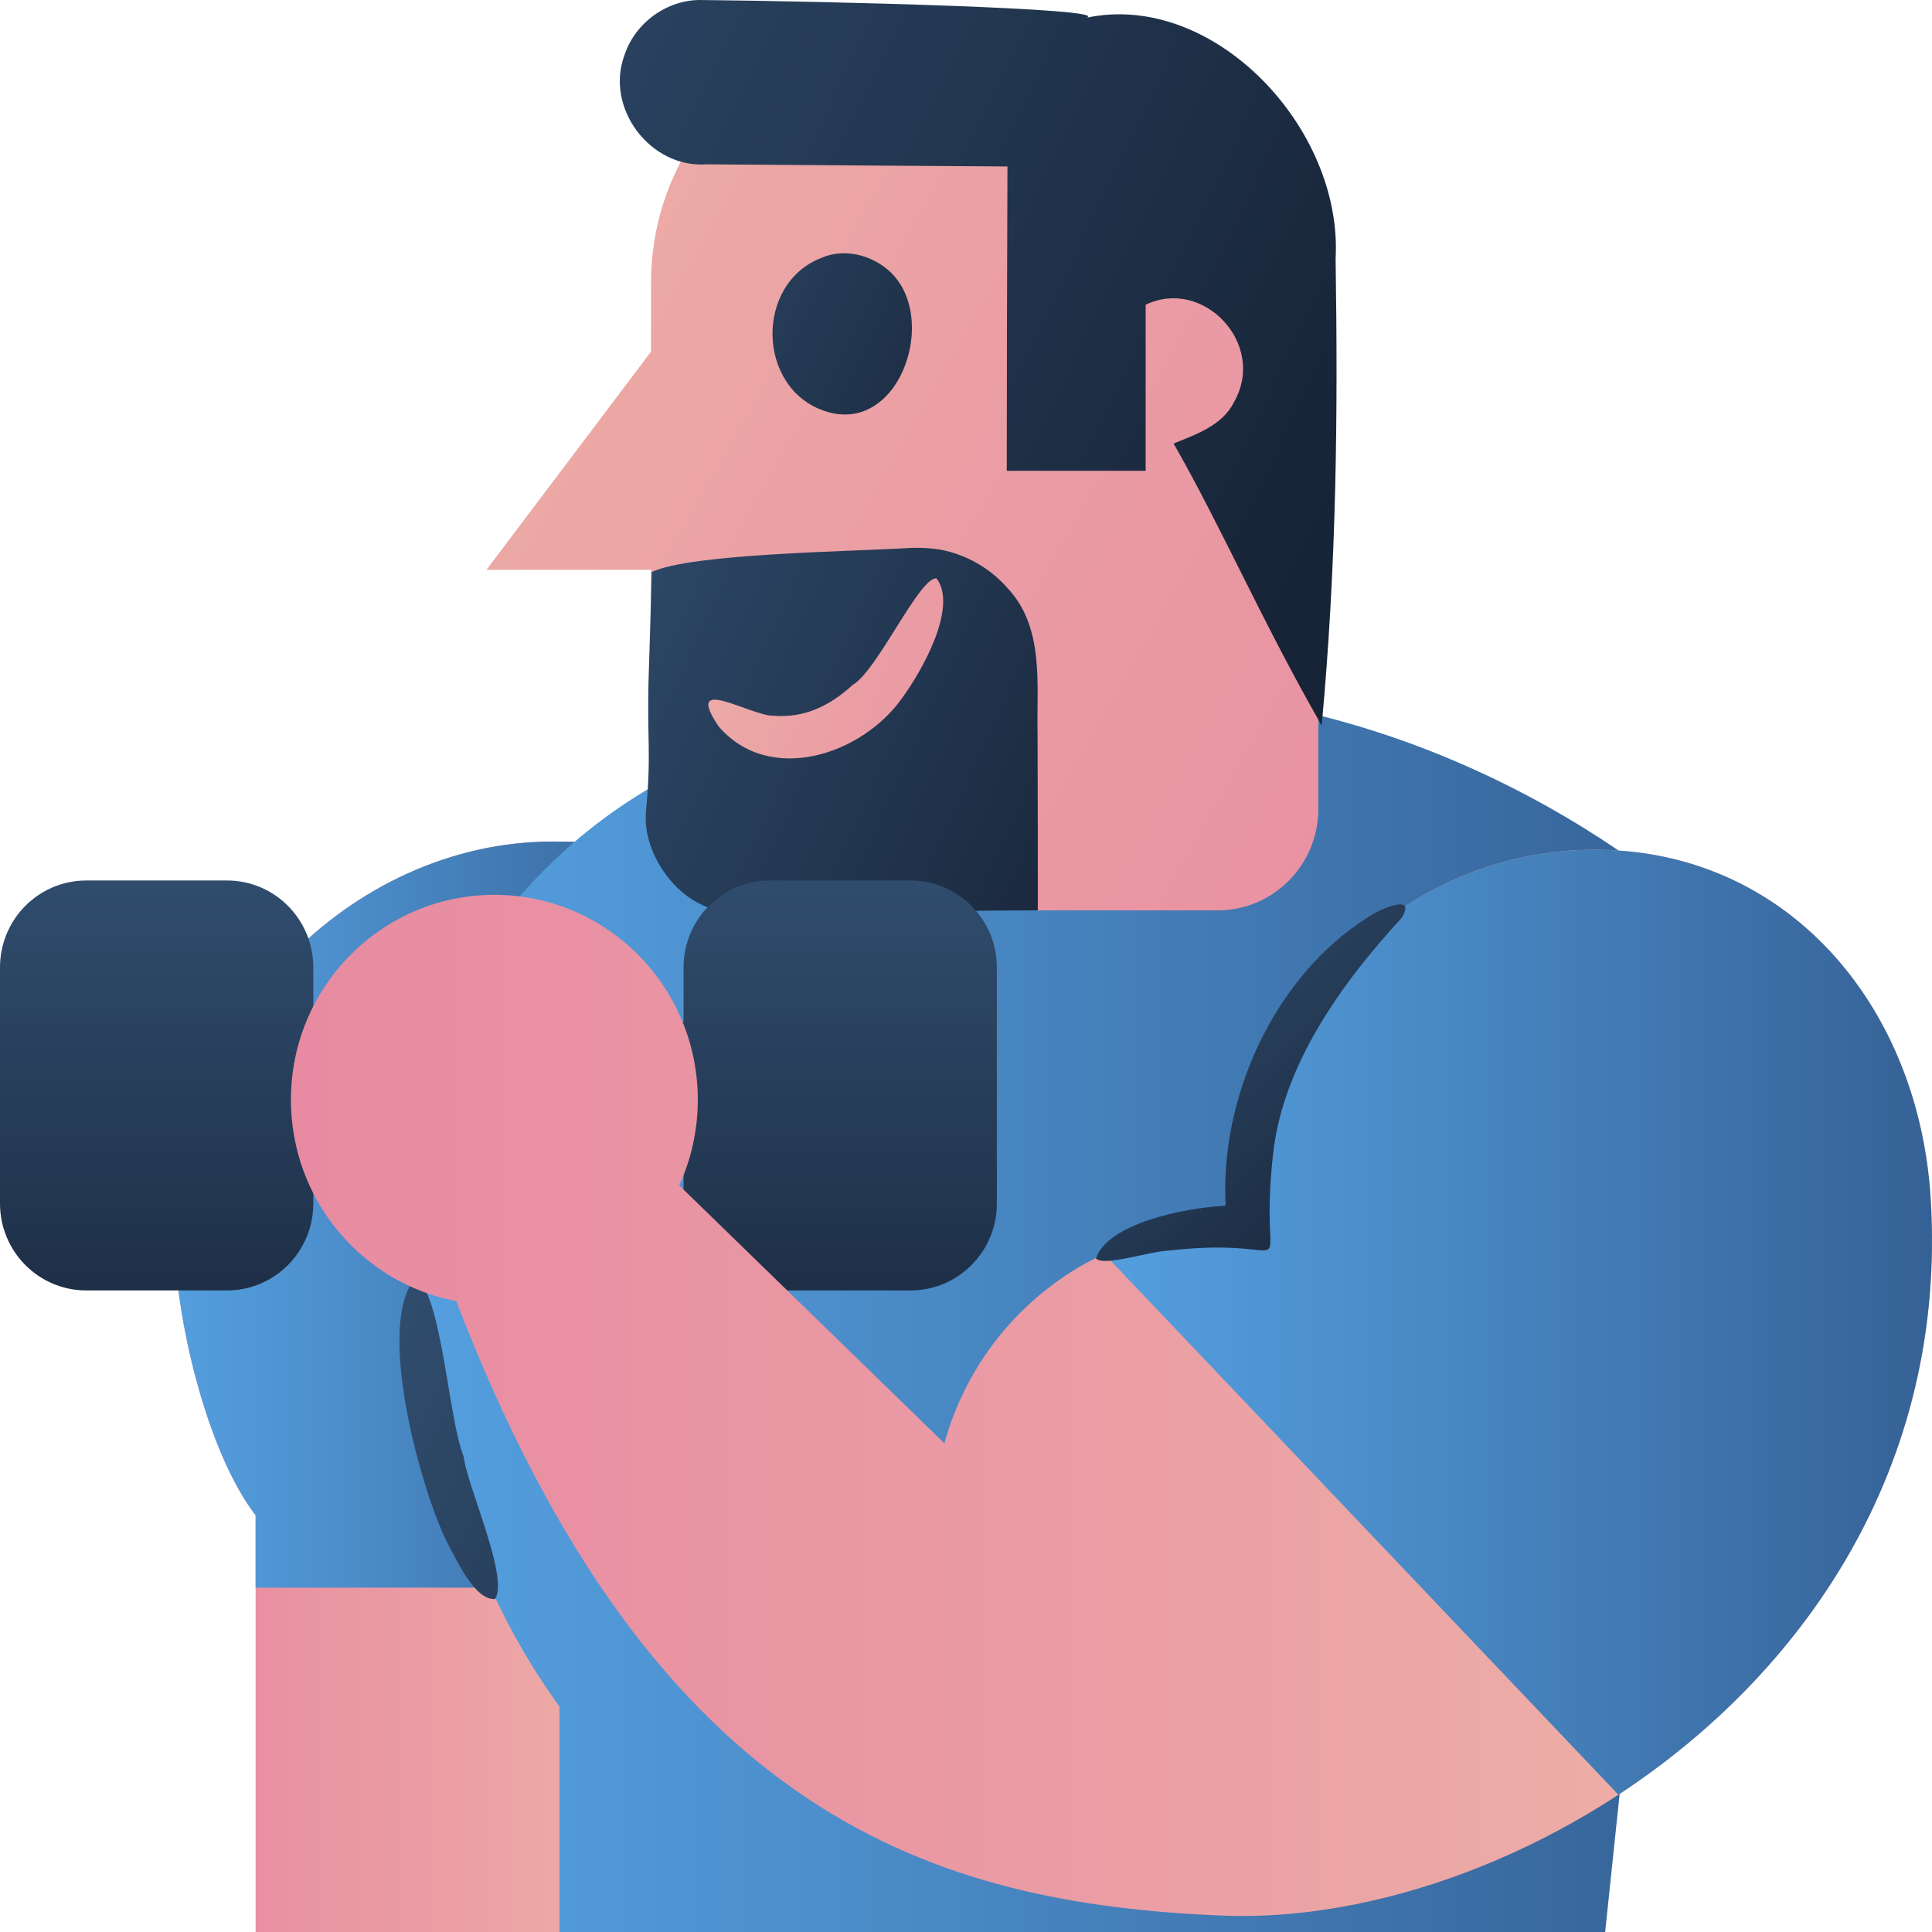 <svg xmlns="http://www.w3.org/2000/svg" xmlns:xlink="http://www.w3.org/1999/xlink" id="flat" viewBox="0 0 512 512"><defs><linearGradient id="linear-gradient" x1="46.175" y1="367.508" x2="187.43" y2="367.508" gradientUnits="userSpaceOnUse"><stop offset=".007" stop-color="#e88ba2"></stop><stop offset=".465" stop-color="#ea9ca4"></stop><stop offset="1" stop-color="#efb6a7"></stop></linearGradient><linearGradient id="linear-gradient-2" x1="46.175" y1="321.879" x2="187.379" y2="321.879" gradientUnits="userSpaceOnUse"><stop offset=".007" stop-color="#549ede"></stop><stop offset=".301" stop-color="#4c8fcc"></stop><stop offset=".885" stop-color="#39699f"></stop><stop offset=".999" stop-color="#356296"></stop></linearGradient><linearGradient id="linear-gradient-3" x1="113.309" y1="347.41" x2="453.418" y2="347.41" xlink:href="#linear-gradient-2"></linearGradient><linearGradient id="linear-gradient-4" x1="443.25" y1="236.766" x2="60.938" y2="18.068" xlink:href="#linear-gradient"></linearGradient><linearGradient id="linear-gradient-5" x1="306.683" y1="232.668" x2="12.253" y2="99.04" gradientUnits="userSpaceOnUse"><stop offset=".001" stop-color="#172336"></stop><stop offset=".274" stop-color="#233852"></stop><stop offset=".752" stop-color="#38597f"></stop><stop offset=".993" stop-color="#406691"></stop></linearGradient><linearGradient id="linear-gradient-6" x1="304.556" y1="204.262" x2="157.149" y2="153.063" xlink:href="#linear-gradient"></linearGradient><linearGradient id="linear-gradient-7" x1="280.835" y1="115.585" x2="54.506" y2="7.958" xlink:href="#linear-gradient-5"></linearGradient><linearGradient id="linear-gradient-8" x1="366.446" y1="116.19" x2="-126.095" y2="-120.269" xlink:href="#linear-gradient-5"></linearGradient><linearGradient id="linear-gradient-9" x1="259.778" y1="443.162" x2="-28.719" y2="315.318" xlink:href="#linear-gradient-5"></linearGradient><linearGradient id="linear-gradient-10" x1="132.089" y1="384.197" x2="132.089" y2="118.029" xlink:href="#linear-gradient-5"></linearGradient><linearGradient id="linear-gradient-11" x1="77.097" y1="366.475" x2="512" y2="366.475" xlink:href="#linear-gradient"></linearGradient><linearGradient id="linear-gradient-12" x1="292.642" y1="350.404" x2="512" y2="350.404" xlink:href="#linear-gradient-2"></linearGradient><linearGradient id="linear-gradient-13" x1="374.952" y1="334.324" x2="233.019" y2="179.681" xlink:href="#linear-gradient-5"></linearGradient></defs><path d="M187.43,512v-81.828l-1.078-200.637c-9.905-3.398-16.174-6.518-39.896-6.518-54.063,0-100.28,48.738-100.28,103.208,0,22.747,8.726,58.666,21.566,75.351v110.424h119.69Z" style="fill:url(#linear-gradient);"></path><path d="M186.351,229.535c-9.905-3.398-16.174-6.518-39.897-6.518-54.063,0-100.28,48.738-100.28,103.208,0,22.747,8.726,58.666,21.566,75.351v19.166h119.639l-1.028-191.207Z" style="fill:url(#linear-gradient-2);"></path><path d="M148.264,452.248v59.752H425.383l28.035-267.256s-62.54-61.925-158.508-61.925c-77.636,0-129.394,17.382-163.899,63.011,0,0-49.601,114.073,17.253,206.417Z" style="fill:url(#linear-gradient-3);"></path><path d="M172.525,74.936v18.255l-43.613,57.817h43.613v62.831c0,17.588,12.179,27.411,30.199,27.411h119.997c14.714,0,26.643-12.018,26.643-26.843h0V74.936c0-37.852-30.456-68.537-68.024-68.537h-40.79c-37.569,0-68.024,30.685-68.024,68.537Z" style="fill:url(#linear-gradient-4);"></path><path d="M274.97,194.84c-.327-13.079,1.992-28.557-8.064-39.083-4.54-5.213-10.883-8.795-17.643-10.082-2.47-.421-5.342-.579-7.845-.469-16.151,.985-58.523,1.464-68.727,6.412,0,0-.215,10.295-.751,26.477-.599,18.091,.777,20.719-.751,36.878-1.126,11.915,9.573,26.099,21.399,26.392,30.396,.755,55.418-.042,82.443-.116,0-19.572,.015-20.529-.062-46.409Z" style="fill:url(#linear-gradient-5);"></path><path d="M226.031,181.462c-5.897,5.404-12.64,8.916-21.176,8.208-6.03,.009-23.833-11.196-14.461,2.77,13.495,15.838,38.239,7.557,48.785-7.608,5.099-6.976,14.731-23.882,9.035-31.536-4.379-.748-15.786,24.552-22.183,28.166Z" style="fill:url(#linear-gradient-6);"></path><path d="M241.629,88.362c.328-6.128-1.391-12.232-5.669-16.274-4.701-4.441-12.101-6.428-18.157-3.794-17.827,6.776-17.314,34.617,.799,40.654,13.25,4.417,22.361-8.137,23.027-20.587Z" style="fill:url(#linear-gradient-7);"></path><path d="M327.084,106.446c-3.097,6.315-9.993,8.597-16.066,11.102,12.827,22.427,23.186,46.653,39.244,74.732,3.942-42.552,4.323-82.284,3.688-123.736,1.952-34.673-32.279-70.826-65.802-63.893-.036-.001-.09-.002-.126-.001C294.221,2.242,220.631,.351,185.742,.001c-8.914-.102-17.429,5.984-20.257,14.621-5.197,14.052,6.87,29.957,21.673,28.931,26.93,.226,55.602,.388,79.829,.565-.105,26.742-.19,62.006-.182,80.649,1.339,0,34.354,0,36.802,0v-40.728s0-3.279,0-3.279c15.265-7.35,32.1,10.381,23.479,25.686Zm-23.479-25.688h0s0,0,0,0Z" style="fill:url(#linear-gradient-8);"></path><path d="M122.837,385.855c-3.955-9.392-5.815-43.75-12.776-47.151-10.608,12.332,1.368,55.649,8.232,69.647,2.664,4.858,7.428,15.802,12.921,15.403,3.702-5.842-7.363-29.687-8.377-37.899Z" style="fill:url(#linear-gradient-9);"></path><g><path d="M241.317,233.337h-37.302c-12.627,0-22.863,10.313-22.863,23.035v14.446H83.027v-14.446c0-12.722-10.235-23.035-22.862-23.035H22.862c-12.626,0-22.862,10.313-22.862,23.035v62.57c0,12.722,10.236,23.035,22.862,23.035H60.165c12.627,0,22.862-10.313,22.862-23.035v-14.446h98.124v14.446c0,12.722,10.236,23.035,22.863,23.035h37.302c12.627,0,22.862-10.313,22.862-23.035v-62.57c0-12.722-10.235-23.035-22.862-23.035Z" style="fill:url(#linear-gradient-10);"></path><path d="M511.645,317.534c-3.2-51.192-38.061-92.344-88.971-92.344s-92.18,41.581-92.18,92.875c0,2.459,.101,4.895,.288,7.305-1.877-.137-3.767-.231-5.68-.231-35.704,0-65.758,24.291-74.822,57.358l-70.277-68.365c3.152-6.902,4.922-14.576,4.922-22.671,0-30-24.138-54.32-53.914-54.32s-53.914,24.32-53.914,54.32c0,26.522,18.871,48.592,43.82,53.355,52.588,137.054,127.36,159.745,203.107,162.839,79.793,3.259,195.195-68.974,187.622-190.121Z" style="fill:url(#linear-gradient-11);"></path><path d="M511.645,317.534c-3.2-51.192-38.061-92.344-88.971-92.344s-92.18,41.581-92.18,92.875c0,2.459,.101,4.895,.288,7.305-1.877-.137-3.767-.231-5.68-.231-11.593,0-22.584,2.575-32.461,7.166l136.246,143.315c48.722-31.937,87.236-86.459,82.758-158.086Z" style="fill:url(#linear-gradient-12);"></path><path d="M337.4,305.649c2.615-23.578,18.303-45.314,33.991-62.319,4.386-7.051-6.41-2.087-9.054-.138-24.591,15.61-39.008,47.38-37.538,76.18-.02,.048-.124,.125-.242,.18-10.856,.529-31.124,4.799-34.125,13.948,2.26,2.245,14.2-1.935,19.417-2.092,37.407-4.284,23.236,12.003,27.551-25.758Z" style="fill:url(#linear-gradient-13);"></path></g></svg>